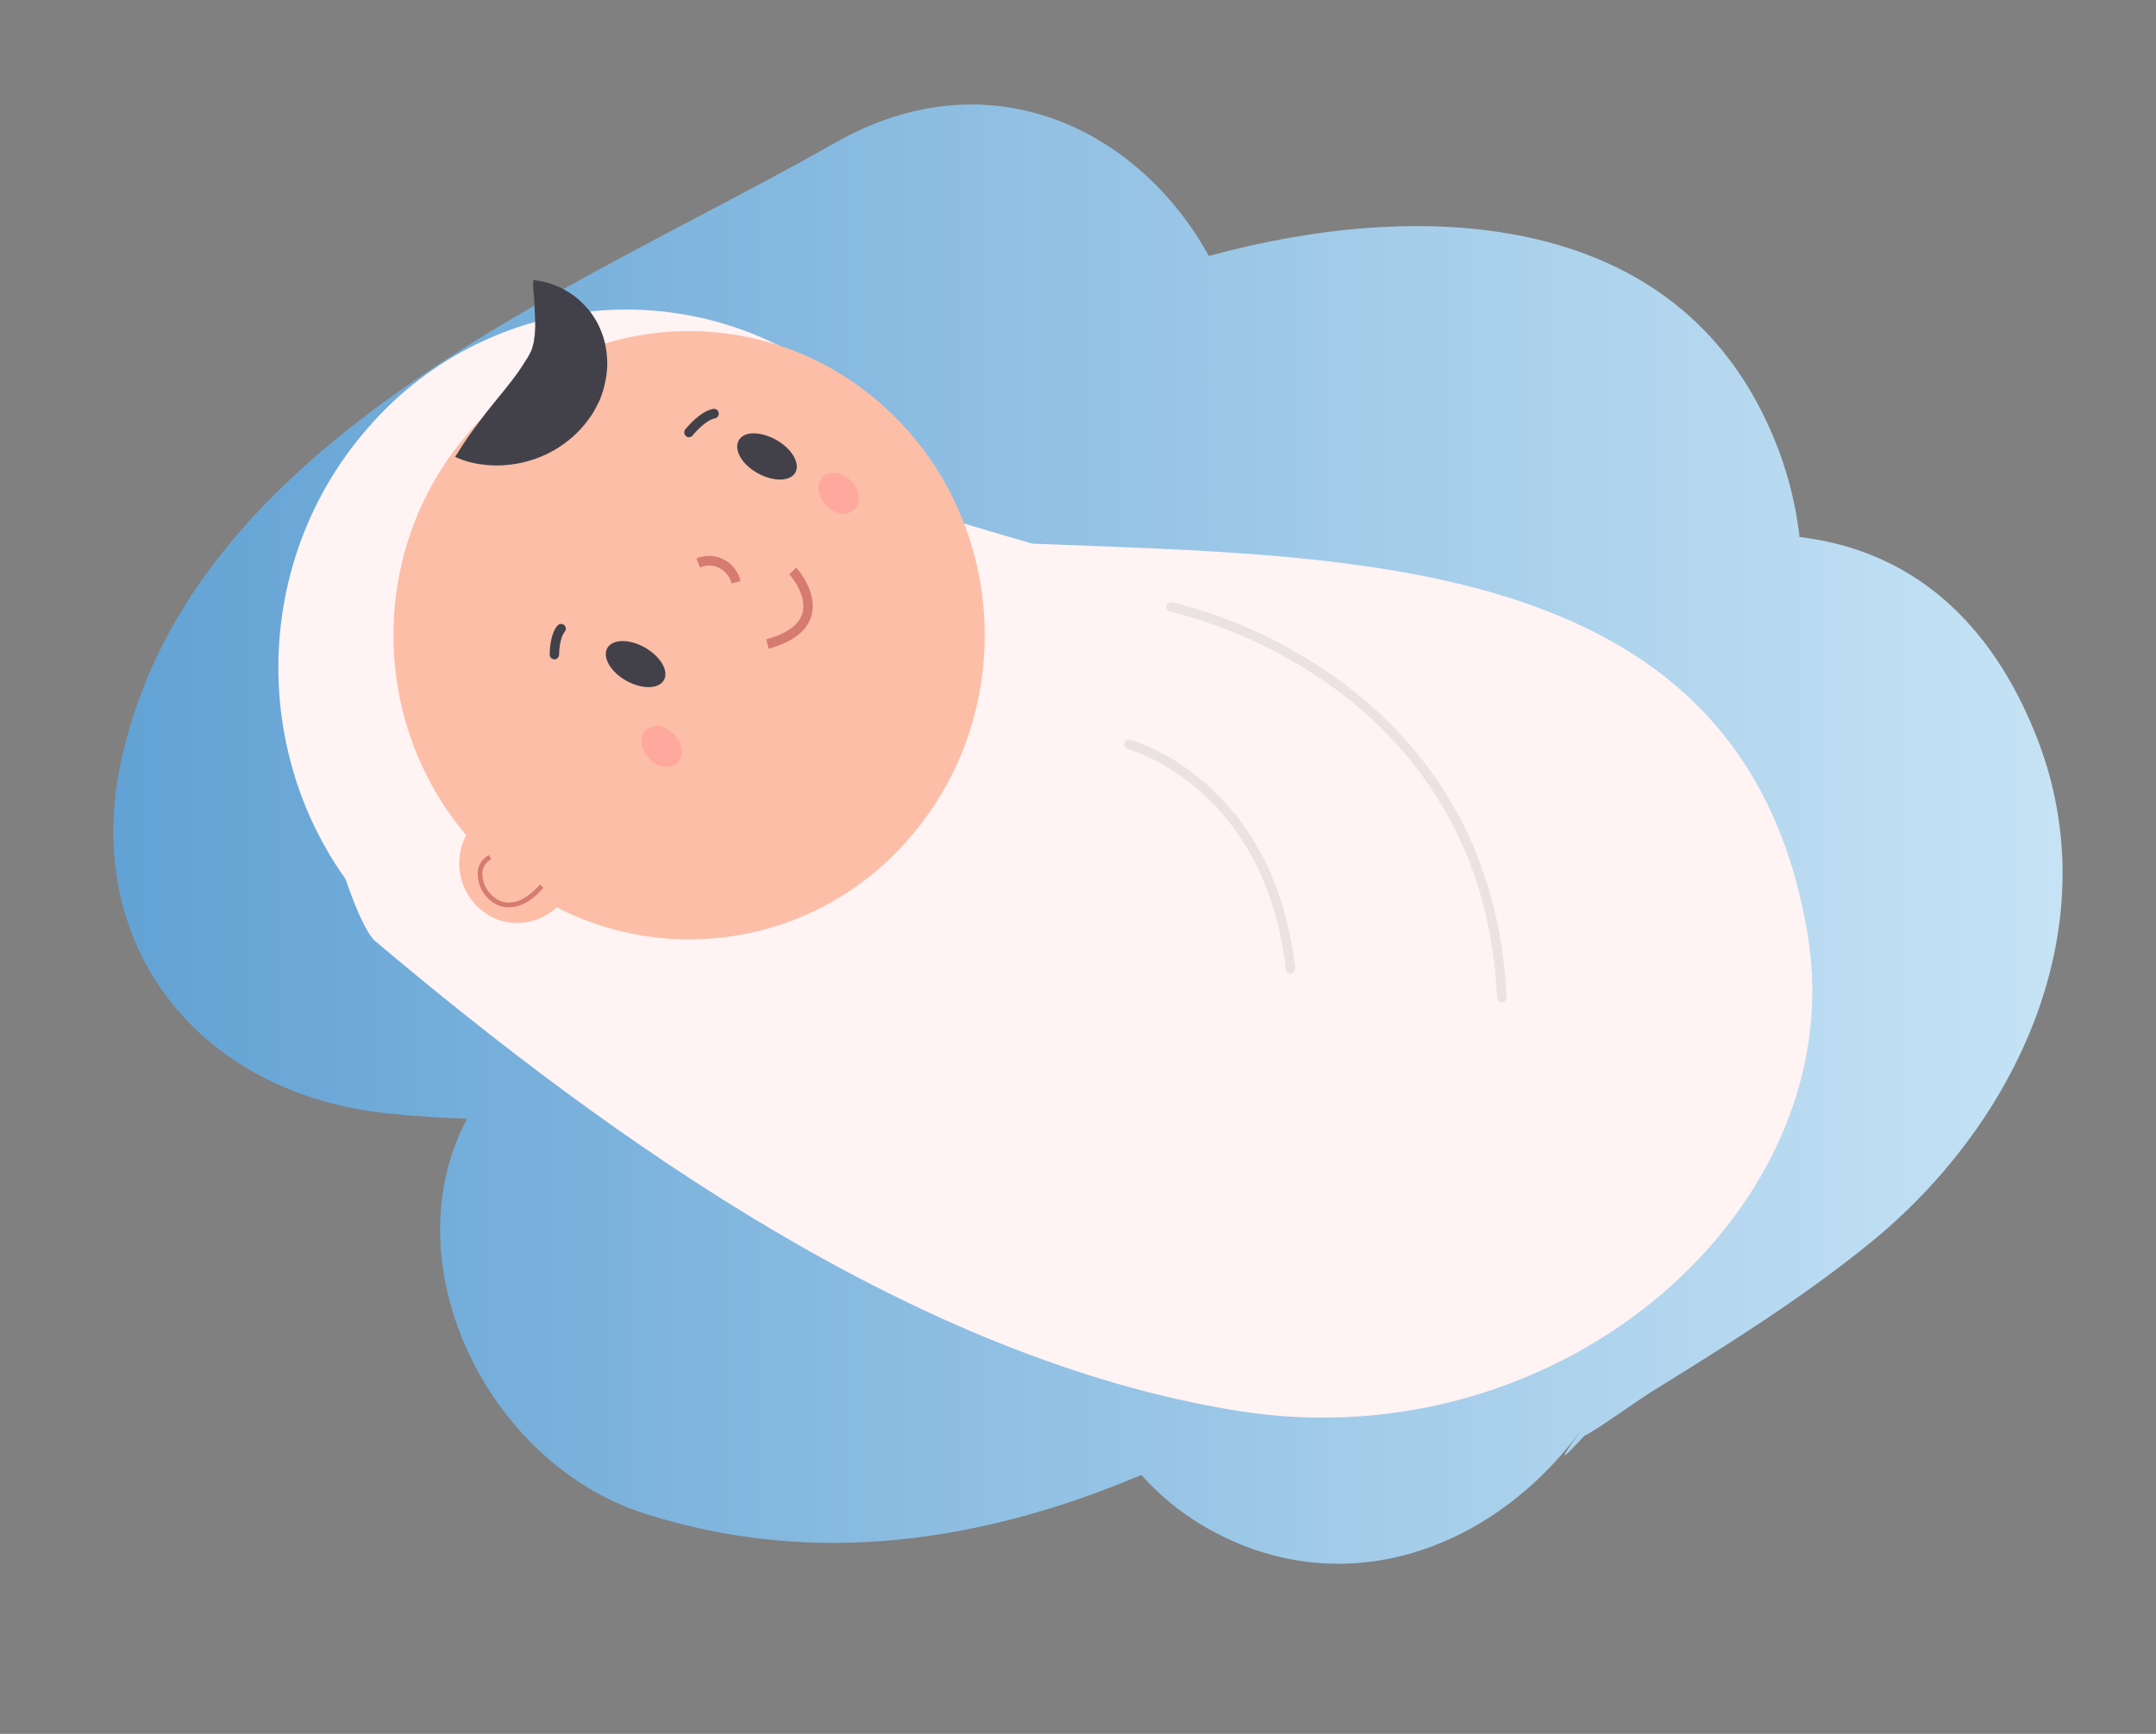 <svg width="276" height="222" viewBox="0 0 276 222" fill="none" xmlns="http://www.w3.org/2000/svg">
<rect x="0" y="0" width="276" height="222" fill="#808080" stroke="none"/>
<path d="M260.73 94.387C254.776 79.244 244.455 70.432 230.37 68.758C229.78 63.634 228.353 58.642 226.146 53.981C213.426 26.696 181.49 25.456 154.752 32.773C146.069 16.973 127.041 6.796 106.796 18.337C73.906 37.083 24.759 55.723 15.568 97.147C10.221 121.257 25.715 140.058 49.506 142.539C52.967 142.903 56.395 143.136 59.79 143.24C49.916 161.8 62.401 187.33 82.465 193.773C104.347 200.798 125.992 197.351 146.106 188.849C148.326 191.328 150.899 193.468 153.741 195.199C171.523 205.834 191.221 198.547 202.59 182.865C198.422 188.619 200.792 185.965 202.863 183.801C203.533 183.652 210.132 179.001 211.044 178.431C220.781 172.403 230.395 166.444 239.32 159.207C258.262 143.866 270.182 118.441 260.73 94.387Z" fill="url(#paint0_linear)"/>
<path d="M50.238 119.396C54.518 123.435 59.569 126.567 65.09 128.605C70.61 130.642 76.486 131.543 82.363 131.254C88.241 130.964 93.999 129.49 99.292 126.919C104.586 124.349 109.305 120.735 113.166 116.296C129.701 97.556 128.349 68.547 110.146 51.544C105.867 47.505 100.816 44.372 95.296 42.334C89.776 40.296 83.901 39.395 78.024 39.684C72.147 39.974 66.388 41.448 61.096 44.019C55.803 46.59 51.084 50.204 47.224 54.644C30.664 73.384 32.01 102.374 50.238 119.396Z" fill="#FFF3F4"/>
<path d="M67.648 51.724C91.638 56.157 108.663 62.886 132.151 69.601C173.88 71.313 223.492 70.693 231.443 119.917C237.025 154.414 200.14 187.385 158.331 180.62C117.601 174.028 78.527 146.222 47.999 120.469C45.066 117.989 35.954 91.436 44.551 80.881C51.869 71.933 56.18 49.609 67.648 51.724Z" fill="#FFF3F4"/>
<path d="M62.761 110.157C66.396 113.588 70.688 116.25 75.378 117.982C80.068 119.713 85.06 120.479 90.054 120.233C95.048 119.987 99.94 118.734 104.437 116.549C108.935 114.365 112.944 111.294 116.224 107.521C130.278 91.603 129.131 66.972 113.662 52.511C110.027 49.08 105.736 46.419 101.046 44.688C96.356 42.957 91.365 42.192 86.372 42.438C81.379 42.684 76.487 43.937 71.991 46.121C67.494 48.305 63.485 51.375 60.205 55.147C46.145 71.065 47.298 95.696 62.761 110.157Z" fill="#FCBEA7"/>
<path d="M63.542 117.672C64.459 118.028 65.438 118.197 66.421 118.169C67.404 118.14 68.371 117.915 69.266 117.507C70.161 117.099 70.965 116.517 71.63 115.793C72.296 115.069 72.811 114.22 73.143 113.294C73.858 111.419 73.813 109.339 73.019 107.495C72.224 105.652 70.743 104.191 68.888 103.422C67.972 103.065 66.994 102.894 66.011 102.921C65.029 102.949 64.061 103.173 63.167 103.58C62.272 103.988 61.468 104.571 60.803 105.295C60.138 106.018 59.624 106.868 59.294 107.794C58.578 109.67 58.622 111.75 59.415 113.594C60.208 115.438 61.688 116.901 63.542 117.672Z" fill="#FCBEA7"/>
<path d="M99.317 56.294C101.332 57.41 102.455 59.276 101.835 60.467C101.214 61.658 99.081 61.707 97.059 60.622C95.037 59.537 93.921 57.67 94.547 56.43C95.174 55.19 97.301 55.19 99.317 56.294Z" fill="#42414A"/>
<path d="M82.49 82.872C84.506 83.982 85.641 85.855 85.008 87.045C84.375 88.236 82.248 88.285 80.239 87.194C78.229 86.103 77.1 84.217 77.72 83.021C78.341 81.824 80.487 81.762 82.49 82.872Z" fill="#42414A"/>
<path d="M83.153 97.215C84.307 98.337 85.92 98.505 86.763 97.593C87.607 96.682 87.34 95.032 86.193 93.91C85.045 92.787 83.426 92.614 82.589 93.531C81.752 94.449 82 96.117 83.153 97.215Z" fill="#FFA99E"/>
<path d="M105.829 64.789C106.983 65.906 108.595 66.079 109.432 65.168C110.27 64.256 110.022 62.606 108.874 61.484C107.727 60.362 106.108 60.194 105.265 61.106C104.421 62.017 104.675 63.667 105.829 64.789Z" fill="#FFA99E"/>
<path d="M70.991 84.428C70.826 84.428 70.669 84.363 70.552 84.247C70.436 84.13 70.371 83.973 70.371 83.808C70.371 83.548 70.371 81.222 71.376 80.087C71.483 79.972 71.631 79.901 71.789 79.891C71.947 79.88 72.103 79.931 72.225 80.032C72.348 80.14 72.424 80.293 72.434 80.457C72.444 80.621 72.389 80.783 72.281 80.906C71.704 81.576 71.574 83.244 71.568 83.827C71.564 83.981 71.502 84.128 71.395 84.239C71.289 84.35 71.145 84.418 70.991 84.428Z" fill="#42414A"/>
<path d="M88.196 55.984C88.056 55.986 87.921 55.935 87.818 55.841C87.692 55.738 87.613 55.59 87.595 55.429C87.578 55.268 87.624 55.106 87.725 54.979C87.917 54.737 89.623 52.648 91.316 52.35C91.474 52.33 91.633 52.372 91.762 52.466C91.89 52.561 91.977 52.701 92.004 52.858C92.031 53.019 91.995 53.183 91.902 53.316C91.809 53.45 91.668 53.541 91.508 53.572C90.454 53.758 89.095 55.215 88.661 55.76C88.604 55.829 88.533 55.884 88.453 55.923C88.373 55.961 88.285 55.982 88.196 55.984Z" fill="#42414A"/>
<path d="M93.654 74.699C93.552 74.277 93.361 73.882 93.092 73.542C92.823 73.202 92.484 72.923 92.097 72.727C91.715 72.53 91.294 72.421 90.865 72.409C90.435 72.398 90.008 72.483 89.616 72.659L89.151 71.517C89.701 71.273 90.298 71.155 90.899 71.172C91.5 71.189 92.09 71.341 92.624 71.617C93.168 71.896 93.644 72.289 94.021 72.77C94.398 73.25 94.666 73.807 94.808 74.401L93.654 74.699Z" fill="#D67B6F"/>
<path d="M98.399 83.058L98.088 81.867C100.755 81.117 102.312 79.976 102.728 78.481C103.379 76.137 101.072 73.558 101.047 73.52L101.928 72.683C102.046 72.801 104.719 75.784 103.881 78.804C103.348 80.763 101.506 82.19 98.399 83.058Z" fill="#D67B6F"/>
<path d="M58.258 58.483C58.395 58.56 58.538 58.626 58.686 58.681C59.077 58.842 59.477 58.983 59.883 59.103C60.493 59.273 61.115 59.397 61.743 59.475C62.527 59.578 63.317 59.615 64.106 59.587C65.033 59.549 65.955 59.429 66.86 59.227C69.07 58.729 71.134 57.725 72.889 56.294C73.959 55.415 74.894 54.385 75.667 53.237C75.883 52.931 76.076 52.609 76.244 52.275C76.43 51.928 76.604 51.599 76.765 51.24C77.069 50.514 77.301 49.76 77.46 48.989C77.639 48.206 77.733 47.405 77.739 46.601C77.738 45.83 77.665 45.059 77.522 44.301C77.386 43.607 77.178 42.93 76.902 42.279C76.672 41.683 76.374 41.115 76.015 40.586C75.719 40.1 75.37 39.648 74.973 39.241C74.638 38.865 74.275 38.514 73.887 38.193C73.232 37.658 72.516 37.202 71.754 36.835C71.178 36.548 70.573 36.323 69.949 36.165C69.428 36.022 68.975 35.973 68.709 35.917C68.442 35.861 68.256 35.861 68.256 35.861C68.256 35.861 68.256 36.047 68.256 36.345C68.256 36.642 68.256 37.108 68.318 37.585C68.38 38.062 68.398 38.714 68.436 39.365C68.473 40.016 68.491 40.717 68.51 41.399C68.522 41.738 68.511 42.078 68.479 42.416C68.478 42.736 68.447 43.056 68.386 43.371C68.375 43.521 68.355 43.67 68.324 43.817C68.281 43.96 68.256 44.09 68.225 44.214C68.165 44.452 68.09 44.686 68.001 44.915C67.915 45.126 67.797 45.293 67.722 45.46C67.648 45.628 67.561 45.777 67.437 45.938C67.263 46.242 67.04 46.558 66.761 47.005C66.482 47.451 66.141 47.916 65.744 48.443C65.347 48.97 64.844 49.596 64.404 50.142L62.928 51.959C62.426 52.579 61.936 53.199 61.489 53.819C60.571 55.023 59.759 56.163 59.188 57.038C58.897 57.466 58.679 57.863 58.518 58.105C58.357 58.346 58.258 58.483 58.258 58.483Z" fill="#42414A"/>
<path d="M65.124 116.178C64.699 116.181 64.278 116.103 63.883 115.948C63.108 115.628 62.44 115.093 61.958 114.407C61.476 113.72 61.199 112.911 61.16 112.073C61.106 111.542 61.216 111.008 61.477 110.543C61.738 110.078 62.137 109.704 62.618 109.475L62.866 110.033C62.497 110.216 62.193 110.508 61.994 110.87C61.796 111.231 61.713 111.644 61.756 112.054C61.799 112.769 62.04 113.458 62.452 114.043C62.863 114.629 63.43 115.089 64.088 115.372C65.632 115.948 67.418 115.198 69.124 113.257L69.564 113.666C67.834 115.663 66.277 116.178 65.124 116.178Z" fill="#D67B6F"/>
<path d="M192.27 128.363C192.11 128.363 191.957 128.302 191.842 128.193C191.726 128.083 191.657 127.933 191.649 127.774C190.725 106.504 179.419 94.195 170.097 87.609C163.959 83.285 157.074 80.131 149.79 78.308C149.632 78.272 149.493 78.175 149.405 78.038C149.317 77.901 149.286 77.735 149.319 77.576C149.353 77.422 149.445 77.287 149.575 77.199C149.705 77.11 149.864 77.074 150.02 77.099C157.452 78.951 164.476 82.165 170.735 86.58C180.306 93.321 191.91 105.927 192.853 127.731C192.853 127.888 192.794 128.039 192.687 128.154C192.58 128.27 192.433 128.34 192.276 128.351L192.27 128.363Z" fill="#EBE2E3"/>
<path d="M165.222 124.642C165.069 124.644 164.922 124.589 164.807 124.488C164.693 124.387 164.62 124.248 164.601 124.097C161.984 100.731 144.506 95.938 144.339 95.888C144.196 95.835 144.078 95.732 144.007 95.597C143.936 95.463 143.916 95.308 143.952 95.16C143.988 95.012 144.077 94.883 144.202 94.796C144.327 94.71 144.479 94.672 144.63 94.691C144.804 94.734 163.076 99.708 165.798 123.954C165.818 124.116 165.773 124.279 165.673 124.408C165.573 124.536 165.427 124.621 165.265 124.642H165.222Z" fill="#EBE2E3"/>
<defs>
<linearGradient id="paint0_linear" x1="14.513" y1="106.796" x2="264.042" y2="106.796" gradientUnits="userSpaceOnUse">
<stop stop-color="#62A2D4"/>
<stop offset="1" stop-color="#C6E3F5"/>
</linearGradient>
</defs>
</svg>

